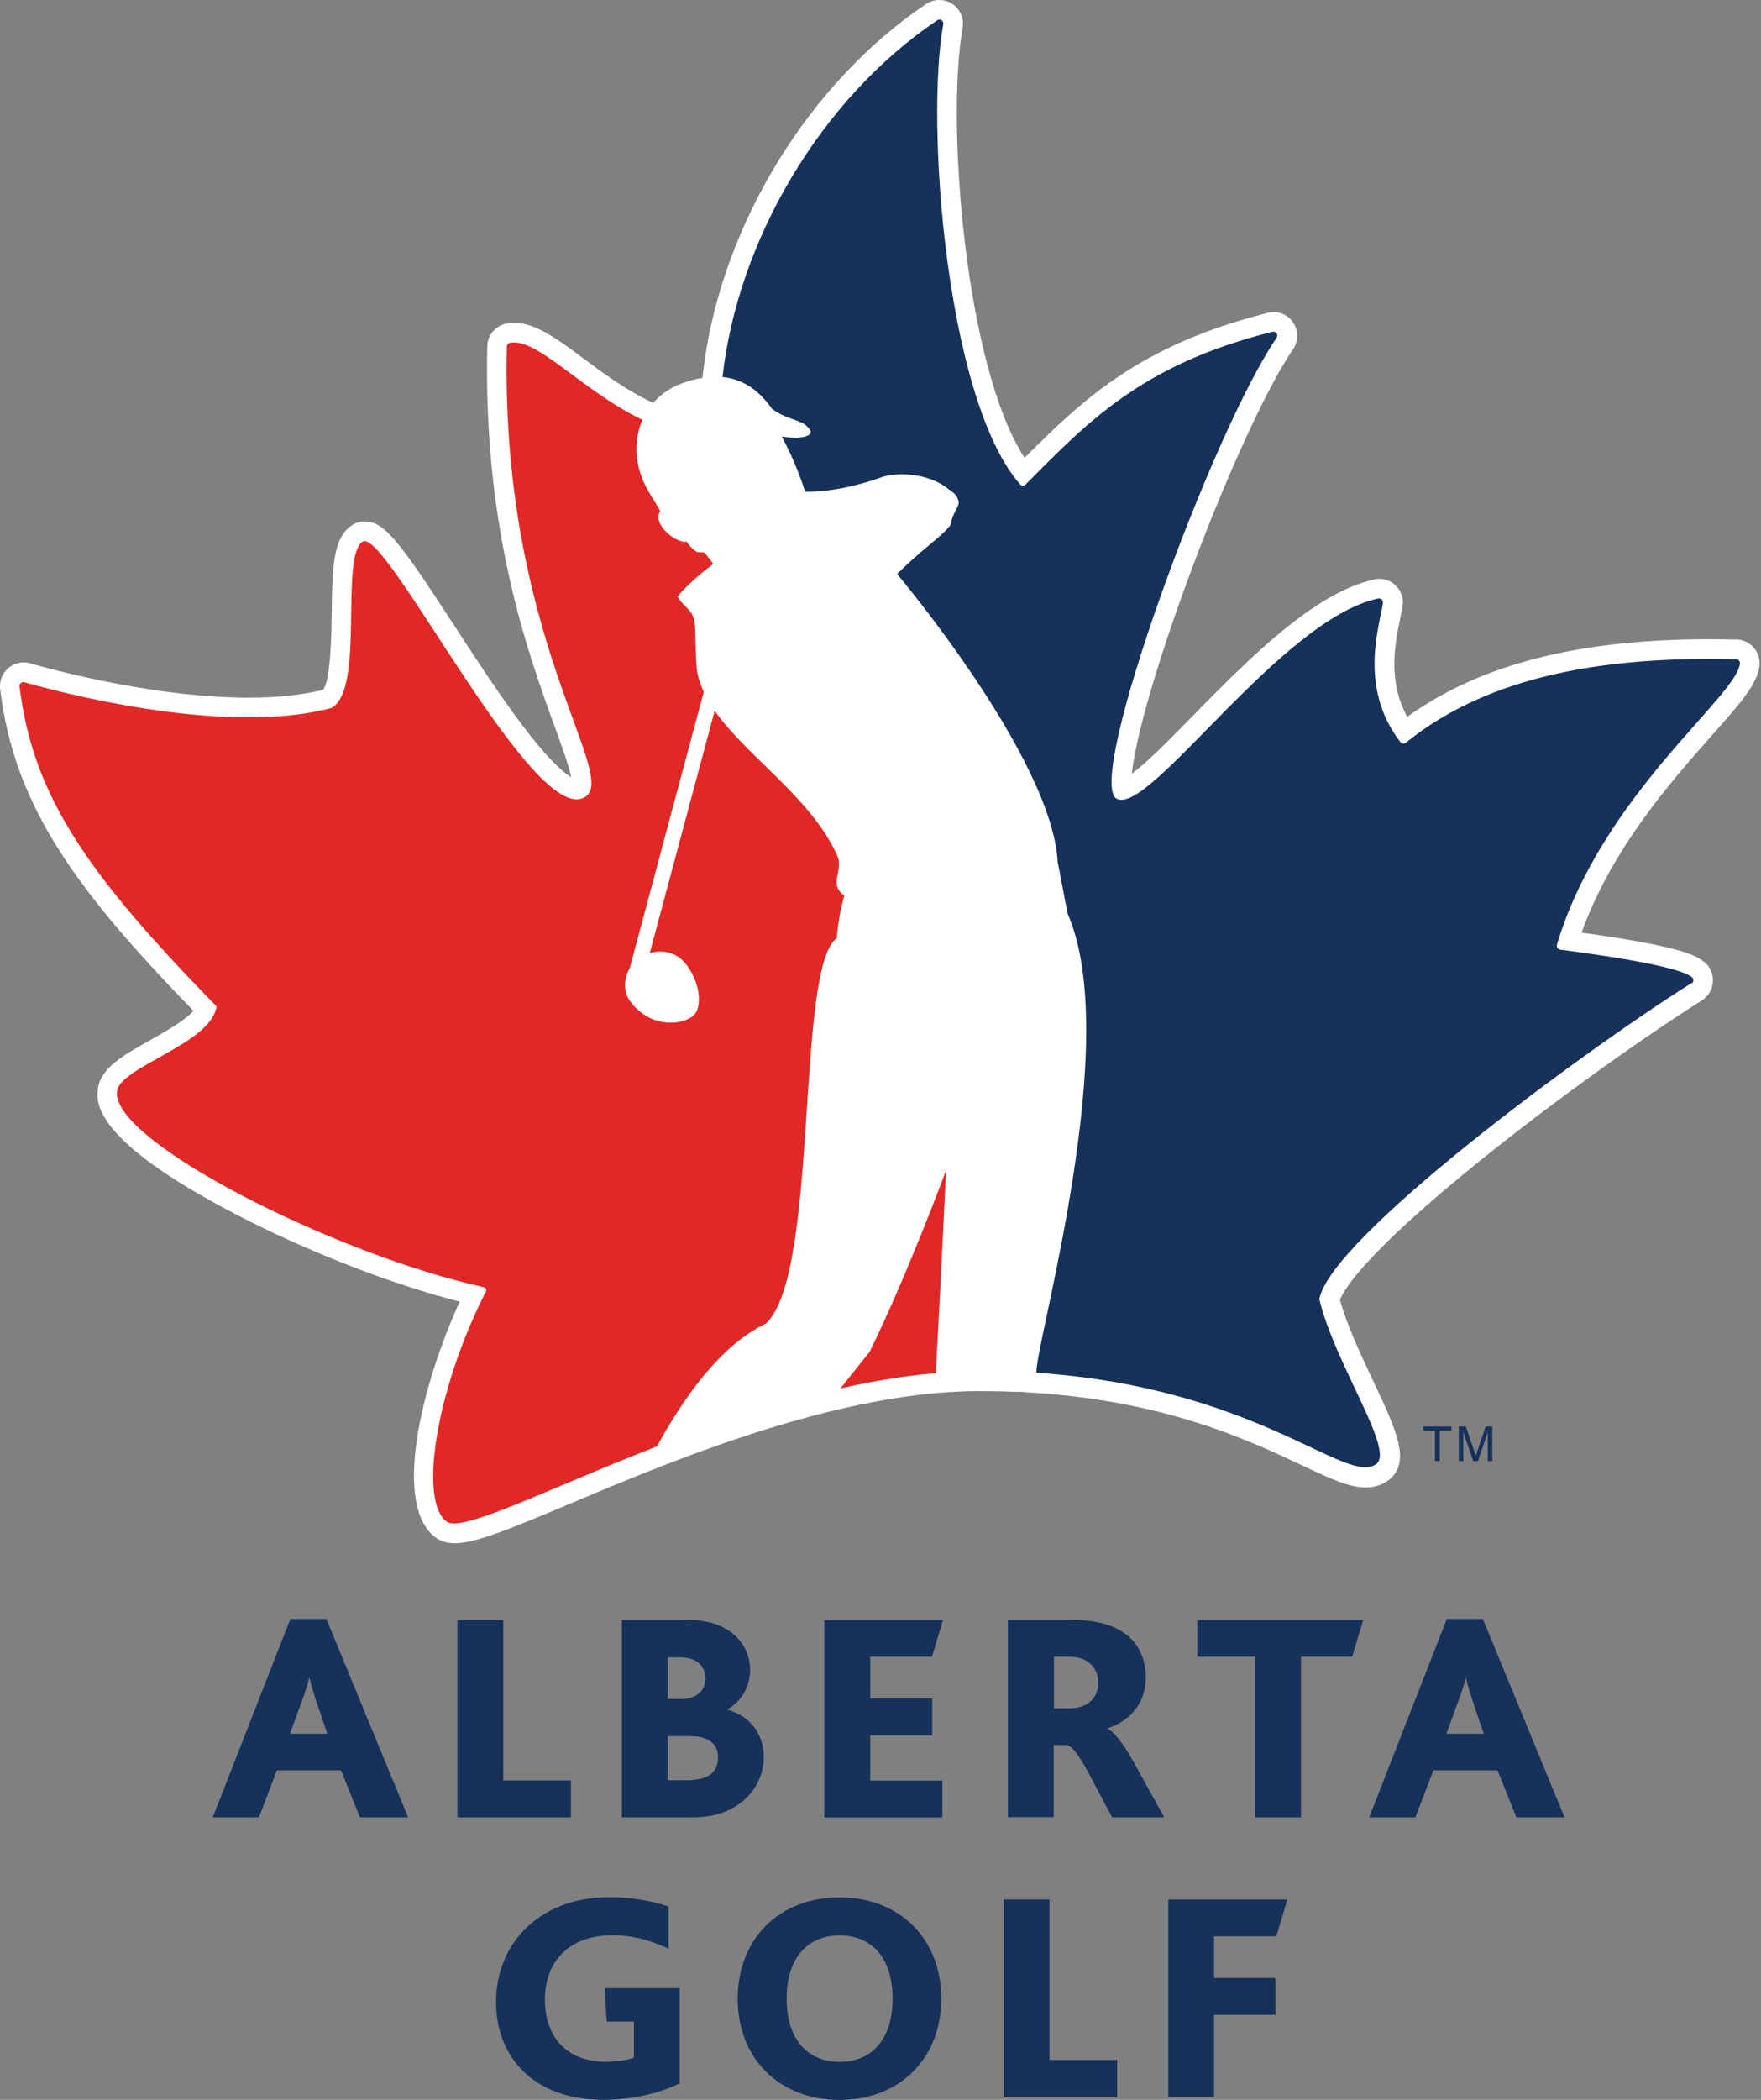 <svg width="839" height="1000" viewBox="0 0 839 1000" fill="none" xmlns="http://www.w3.org/2000/svg">
<rect x="0" y="0" width="839" height="1000" fill="#808080" stroke="none"/>
<path d="M208.508 730.886C210.917 732.725 214.023 733.612 217.637 733.612L208.508 730.886Z" fill="#E8E9EA"/>
<path d="M819.324 318.372H818.69C818.183 318.372 817.93 318.372 817.613 318.372C762.332 318.119 710.348 327.438 674.212 357.234L673.325 357.868C672.247 358.565 670.599 358.819 669.267 358.755C668.063 358.755 666.541 358.185 665.907 357.741L664.956 357.043C645.874 334.792 650.249 304.489 652.784 294.409V294.028C652.784 293.014 651.96 292.19 651.009 292.19C650.819 292.19 649.995 292.444 649.868 292.444L649.424 292.697C598.264 317.104 552.746 394.003 530.431 384.684C508.116 375.301 564.728 228.541 597.123 169.329L597.377 168.822C597.377 168.822 597.694 168.125 597.694 167.745C597.694 166.73 596.87 165.906 595.855 165.906H595.412C540.638 181.565 509.32 217.7 493.979 233.042L493.535 233.549C492.711 234.5 490.746 235.958 488.146 235.958C485.547 235.958 483.772 234.88 482.377 233.232C447.383 193.166 437.747 69.101 443.009 21.681C443.009 21.555 443.009 21.428 443.009 21.301C443.009 20.287 442.438 19.653 441.424 19.653C440.98 19.653 440.663 19.78 440.41 19.97C395.462 52.301 356.728 120.008 350.705 174.148C358.122 174.972 367.949 183.72 372.196 189.933C381.832 195.765 389.186 194.181 392.166 203.817C392.609 212.058 384.241 212.629 381.959 212.946C381.959 212.946 382.72 214.594 387.982 227.907C397.808 227.527 405.606 225.751 420.757 220.68C429.949 218.081 444.974 220.046 453.723 226.259C460.126 230.189 461.14 232.598 462.344 235.641C464.437 241.093 459.555 245.15 458.668 250.983C458.287 253.455 451.314 259.224 444.657 264.93C438.508 270.192 435.401 273.171 435.401 273.171C435.401 273.171 507.545 359.833 510.018 409.662C511.413 416.065 512.997 425.637 514.646 433.245C540.511 492.646 502.918 630.278 500.699 647.712C500.699 648.029 500.445 648.472 500.509 648.789C590.91 655.699 641.12 696.653 652.467 693.483C657.412 692.088 629.391 643.781 624.13 619.247C627.743 587.74 742.616 504.184 794.917 469.507C795.044 469.444 795.234 469.317 795.297 469.253C795.805 468.936 796.185 468.366 796.185 467.732C796.185 467.098 795.805 466.591 795.424 466.274C791.304 464.309 758.465 459.174 742.552 457.081L740.651 456.131C740.207 455.814 739.446 455.18 739.383 455.053C738.749 454.292 737.671 453.278 737.354 450.488C737.354 450.362 737.354 449.284 737.354 449.157C756.563 385.191 808.23 339.737 820.529 322.239L820.846 321.162C820.846 321.162 820.973 320.781 820.973 320.654C820.973 319.64 820.275 318.626 819.324 318.499V318.372Z" fill="#231F20"/>
<path d="M399.329 406.302C386.713 378.788 356.283 359.516 341.005 337.581L310.005 453.341C316.661 451.376 323.571 453.341 327.882 459.3C334.095 468.049 335.68 479.967 330.101 483.771C324.395 487.701 310.575 489.033 301.003 476.797C296.818 471.472 297.896 465.006 300.432 460.441L335.743 328.642C334.475 325.853 333.461 323.063 332.827 320.211C331.306 313.681 332.32 298.339 330.925 293.584C329.53 288.957 325.6 287.689 323.191 283.251C329.023 275.77 340.244 267.592 340.244 267.592L335.997 262.14L332.447 261.95C332.447 261.95 329.277 260.048 327.565 257.005C323.444 258.337 310.702 248.954 314.95 242.424C312.414 237.67 308.99 233.169 306.581 227.4C302.651 217.89 302.714 207.557 306.518 198.872C277.102 184.671 256.562 159.757 243.376 162.102C242.488 162.229 241.791 162.99 241.791 163.941C238.621 301.699 294.853 367.567 279.511 378.534C255.548 395.651 184.101 249.968 172.944 256.942C161.849 264.042 174.275 327.057 158.109 336.313C112.655 348.612 42.729 332.89 11.602 324.141C11.602 324.141 11.222 323.951 10.968 323.951C9.954 323.951 9.066 324.775 9.066 325.789C9.066 325.916 9.066 325.98 9.13 326.043C15.343 377.33 40.511 414.67 102.575 478.002C102.892 478.382 103.082 478.826 103.082 479.397C103.082 479.523 103.082 479.714 103.018 479.904C99.722 494.294 68.912 504.374 58.895 514.074C57.057 515.786 55.916 517.497 55.789 519.272C55.662 520.794 55.916 522.442 56.55 524.154C66.566 549.766 163.498 597.439 229.429 612.337C230.57 612.59 231.838 612.781 232.028 613.668C232.282 614.492 231.648 615.316 231.077 616.331C208.128 662.166 199.76 714.53 213.136 724.483C220.427 729.935 260.746 709.205 313.618 688.665C325.473 666.73 343.414 640.548 365.666 630.024C391.278 605.87 379.549 460.378 399.519 446.177C399.963 439.014 401.548 431.343 403.069 425.891C395.145 420.122 403.133 414.226 399.519 406.302H399.329Z" fill="#231F20"/>
<path d="M414.669 643.654C412.894 645.873 407.759 652.276 400.785 661.025C415.937 657.601 431.215 655.065 446.303 653.734C448.966 603.208 451.248 556.929 451.248 556.929C451.248 556.929 432.546 607.392 414.669 643.591V643.654Z" fill="#231F20"/>
<path d="M446.367 663.37C453.278 662.799 460.124 662.483 466.844 662.483C473.057 662.483 479.016 662.609 484.849 662.863V662.736L493.28 663.307C555.978 667.554 594.713 685.812 620.388 697.857C633.828 704.197 642.703 708.381 650.628 708.381C654.875 708.381 658.615 707.176 661.722 704.767C672.499 696.336 665.209 680.867 654.114 657.411C648.282 644.985 641.689 631.038 638.392 619.057C640.484 613.668 651.198 596.234 705.401 552.555C743.439 521.871 786.547 491.695 810.574 476.607C810.891 476.417 811.208 476.227 811.462 475.973C814.378 473.881 816.09 470.458 816.09 466.844C816.09 463.231 814.505 460.124 811.842 458.032C807.722 454.609 798.719 450.425 753.518 444.149C767.973 403.956 796.31 372.005 815.456 350.387C828.769 335.362 836.884 326.233 838.151 317.801V318.055C838.278 317.294 838.342 316.597 838.342 315.836C838.342 310.004 833.777 305.059 827.945 304.552C827.501 304.552 826.994 304.552 826.55 304.552H825.853C821.859 304.488 817.928 304.425 814.061 304.425C751.934 304.425 704.894 316.534 670.47 341.385C660.961 324.204 664.701 306.137 667.047 294.789C667.491 292.507 667.935 290.541 668.188 288.83C668.315 288.196 668.378 287.562 668.378 286.928C668.378 280.715 663.37 275.643 657.094 275.643C656.143 275.643 655.192 275.77 654.241 276.024H654.685C626.094 282.046 594.206 314.568 568.531 340.687C559.021 350.387 546.849 362.812 539.242 368.518C540.51 355.839 547.483 326.74 564.6 279.637C582.414 230.696 603.081 185.178 616.077 166.286L615.95 166.476C617.345 164.575 618.042 162.292 618.042 159.883C618.042 153.671 612.971 148.599 606.758 148.599C605.997 148.599 605.3 148.662 604.539 148.853H604.286L604.095 148.979C543.299 164.194 515.912 190.186 488.145 218.017C459.807 174.591 450.678 57.88 458.603 13.503C458.73 12.742 458.793 12.045 458.793 11.284C458.793 5.072 453.721 0 447.445 0C445.226 0 443.007 0.697 441.232 1.902C385.635 39.305 344.491 106.314 335.425 173.64C335.172 175.732 334.855 177.888 334.665 179.98C331.748 180.423 328.642 181.248 325.346 182.389C319.45 184.481 314.758 187.777 311.208 191.898C309.433 191.074 307.722 190.186 306.01 189.299C295.55 183.783 286.23 176.873 277.926 170.661C265.183 161.215 255.103 153.734 244.897 153.734C243.756 153.734 242.614 153.861 241.537 154.051C236.148 154.938 232.154 159.63 232.154 165.145V164.955C230.189 252.504 251.553 311.082 264.296 346.076C267.529 354.951 271.079 364.714 272.157 370.166C269.431 368.518 264.422 364.524 256.371 354.888C246.418 342.969 235.451 326.804 227.019 314.061C223.342 308.546 219.792 303.03 216.305 297.705C190.25 257.703 183.149 248.32 173.767 248.32C171.675 248.32 169.583 248.891 167.871 250.032C158.489 255.927 158.298 270.952 158.045 291.746C157.918 301.509 157.601 323.887 153.924 328.515C143.971 330.988 132.116 332.256 118.55 332.256C77.469 332.256 33.029 321.098 15.152 316.153C13.884 315.709 12.616 315.456 11.284 315.456C5.072 315.456 0 320.527 0 326.74C0 327.247 0 327.755 0.063 328.135C6.783 383.986 36.452 424.052 92.177 481.425C87.993 486.116 77.85 491.822 71.32 495.499C58.641 502.599 47.673 508.749 46.596 518.892C45.962 524.851 44.06 542.919 112.717 578.484C147.014 596.234 186.573 611.639 219.031 619.881C200.33 660.707 187.143 716.939 207.43 732.154C209.902 733.993 213.009 734.944 216.686 734.944C226.449 734.944 242.551 728.35 272.474 715.735C285.597 710.219 300.495 703.943 316.534 697.73C343.096 687.46 372.829 677.19 403.005 670.407C418.347 666.92 432.991 664.575 446.494 663.37H446.367Z" fill="white"/>
<path d="M805.947 468.366C806.455 468.049 806.772 467.478 806.772 466.844C806.772 466.274 806.518 465.703 806.074 465.386C800.115 460.251 765.184 455.116 743.313 452.263H743.566C743.566 452.263 743.376 452.263 743.313 452.263C742.425 452.137 741.728 451.376 741.728 450.425C741.728 450.235 741.728 450.108 741.728 449.981C763.092 378.851 826.931 332.192 828.96 316.153C828.96 316.153 828.96 315.9 828.96 315.773C828.96 314.822 828.199 313.998 827.248 313.935H827.121C826.614 313.808 826.171 313.935 825.854 313.935C766.262 312.603 710.03 321.098 669.837 353.683C669.52 353.937 669.077 354.127 668.633 354.127C667.999 354.127 667.428 353.81 667.111 353.303C647.015 327.248 657.412 297.578 658.87 287.245C658.87 287.245 658.87 286.991 658.87 286.865C658.87 285.85 658.046 285.026 657.031 285.026C656.905 285.026 656.715 285.026 656.588 285.026C609.992 294.979 547.611 388.741 532.016 380.373C516.674 372.132 577.28 205.909 608.217 160.898C608.217 160.898 608.534 160.201 608.534 159.82C608.534 158.806 607.71 157.982 606.695 157.982C606.569 157.982 606.442 157.982 606.315 157.982C543.617 173.64 517.942 201.344 488.653 230.696C488.336 231.013 487.892 231.267 487.322 231.267C486.751 231.267 486.244 231.013 485.927 230.569C450.996 190.63 440.79 59.465 449.411 11.538C449.411 11.538 449.411 11.285 449.411 11.158C449.411 10.143 448.587 9.319 447.573 9.319C447.193 9.319 446.812 9.446 446.559 9.636C390.834 47.166 351.465 114.683 344.238 179.536C354.255 180.55 361.926 186.193 367.885 194.814C377.077 201.154 382.719 199.252 386.269 205.275C386.523 210.093 372.449 207.937 372.449 207.937C372.449 207.937 378.599 218.588 383.607 234.183C392.672 234.31 405.288 232.598 420.503 227.083C429.949 224.357 443.959 226.195 452.074 233.105C455.371 235.197 456.131 236.592 456.702 238.811C457.272 241.093 453.659 244.58 453.152 249.081C452.898 251.427 445.354 257.259 438.761 262.901C432.612 268.163 427.413 273.361 427.413 273.361C427.413 273.361 501.396 361.037 503.931 410.739C505.326 417.142 507.101 427.603 508.686 435.21C534.805 494.865 494.676 635.032 493.788 652.72C493.788 653.037 493.788 653.417 493.788 653.734C599.785 660.898 641.69 708.127 655.827 697.097C664.449 690.377 635.921 649.423 628.567 618.74C633.702 589.768 753.456 501.205 805.377 468.493C805.567 468.429 805.694 468.302 805.821 468.176L805.947 468.366Z" fill="#16315A"/>
<g style="mix-blend-mode:multiply">
<path d="M103.144 480.474C103.144 480.474 103.144 480.157 103.144 479.967C103.144 479.397 102.953 478.953 102.573 478.636C40.636 415.367 15.531 378.154 9.318 326.931C9.318 326.931 9.318 326.74 9.318 326.677C9.318 325.663 10.143 324.839 11.157 324.839C11.41 324.839 11.601 324.838 11.791 324.965C42.855 333.714 112.653 349.373 157.981 337.137C174.083 327.945 161.658 264.993 172.815 257.956C183.973 250.919 255.293 396.349 279.129 379.295C294.471 368.328 238.366 302.587 241.473 165.082C241.473 164.131 242.17 163.37 243.057 163.243C243.121 163.243 243.184 163.243 243.311 163.243H243.057C256.244 160.961 276.784 185.749 306.072 199.949C302.269 208.635 302.269 218.968 306.199 228.414C308.545 234.12 312.032 238.684 314.567 243.375C310.32 249.905 322.999 259.288 327.12 257.893C328.831 260.936 332.065 262.901 332.065 262.901L335.615 263.091L339.862 268.543C339.862 268.543 328.705 276.721 322.809 284.139C325.218 288.576 329.148 289.844 330.543 294.535C331.938 299.227 330.924 314.568 332.382 321.098C333.016 323.951 334.03 326.74 335.298 329.53L300.05 461.012C297.451 465.513 296.436 472.043 300.557 477.305C310.13 489.54 323.887 488.209 329.592 484.278C335.171 480.411 333.586 468.493 327.373 459.871C323.062 453.848 316.216 451.946 309.559 453.912L340.496 338.469C355.775 360.34 386.078 379.549 398.693 406.999C402.37 414.923 394.319 420.756 402.243 426.525C400.722 431.913 399.137 439.648 398.693 446.748C378.85 460.949 390.515 606.124 364.967 630.278C342.842 640.801 324.901 666.92 313.046 688.792C260.301 709.332 220.045 730.062 212.754 724.61C199.441 714.594 207.746 662.419 230.695 616.648C231.266 615.57 231.836 614.809 231.583 613.985C231.329 613.161 230.125 612.907 228.984 612.654C163.179 597.819 66.438 550.209 56.485 524.661C55.851 522.949 55.534 521.301 55.724 519.78C55.914 518.004 57.055 516.293 58.83 514.581C68.847 504.882 99.594 494.865 102.89 480.474H103.144Z" fill="#E02826"/>
<path d="M414.288 643.844C412.449 646.063 407.378 652.466 400.404 661.215C415.556 657.791 430.771 655.192 445.859 653.924C448.585 603.525 450.74 557.373 450.74 557.373C450.74 557.373 432.102 607.646 414.288 643.844Z" fill="#E02826"/>
</g>
<path d="M691.518 679.346V681.311H685.939V695.829H683.657V681.311H678.078V679.346H691.518Z" fill="#16315A"/>
<path d="M695.131 679.346H698.364L703.119 693.293L707.81 679.346H710.98V695.829H708.824V686.129C708.824 685.812 708.824 685.241 708.824 684.417C708.824 683.657 708.824 682.769 708.824 681.945L704.133 695.829H701.914L697.159 681.945V684.291C697.159 685.115 697.159 685.749 697.159 686.129V695.829H695.004V679.346H695.131Z" fill="#16315A"/>
<path d="M138.392 771.016H155.509L194.434 865.475H171.485L162.482 843.096H131.926L123.367 865.475H101.369L138.329 771.016H138.392ZM155.953 825.663L151.515 812.666C149.36 806.263 148.218 802.27 147.521 799.227H147.267C146.57 802.396 145.239 806.39 142.83 812.793L138.139 825.663H155.953Z" fill="#16315A"/>
<path d="M217.953 771.459H239.761V847.914H272.029V865.475H217.953V771.459Z" fill="#16315A"/>
<path d="M296.31 771.459H327.817C348.23 771.459 357.359 783.441 357.359 795.296C357.359 802.46 353.809 810.004 346.645 813.998V814.251C358.057 817.421 363.889 826.55 363.889 836.82C363.889 850.64 352.731 865.475 330.226 865.475H296.246V771.459H296.31ZM324.711 809.116C332.255 809.116 336.122 804.552 336.122 799.417C336.122 793.838 332.255 789.274 324.14 789.274H318.118V809.116H324.711ZM327.12 847.788C337.517 847.788 342.081 844.237 342.081 836.63C342.081 830.354 337.2 826.804 329.085 826.804H318.118V847.788H327.12Z" fill="#16315A"/>
<path d="M392.798 771.459H449.283L444.021 789.02H414.606V808.863H444.148V826.423H414.606V847.978H448.966V865.538H392.734V771.523L392.798 771.459Z" fill="#16315A"/>
<path d="M480.284 771.459H510.524C518.638 771.459 524.914 772.601 529.923 774.629C541.461 779.32 545.898 788.766 545.898 799.163C545.898 811.272 537.911 819.83 527.894 823V823.253C530.747 824.965 535.058 829.973 539.876 838.785L554.71 865.475H529.859L518.448 844.047C513.567 834.918 510.46 831.495 508.305 831.051H502.029V865.411H480.221V771.396L480.284 771.459ZM509.002 813.554C512.996 813.554 515.405 812.857 517.561 811.715C520.984 809.687 523.266 806.137 523.266 801.319C523.266 796.501 520.857 792.443 516.673 790.478C514.835 789.591 512.679 789.02 509.129 789.02H502.156V813.554H509.002Z" fill="#16315A"/>
<path d="M597.945 789.02H570.432V771.459H649.486L644.224 789.02H619.817V865.475H598.009V789.02H597.945Z" fill="#16315A"/>
<path d="M689.363 771.016H706.48L745.404 865.475H722.455L713.453 843.096H682.896L674.338 865.475H652.34L689.299 771.016H689.363ZM706.923 825.663L702.486 812.666C700.33 806.263 699.189 802.27 698.492 799.227H698.238C697.541 802.396 696.21 806.39 693.8 812.793L689.109 825.663H706.923Z" fill="#16315A"/>
<path d="M288.069 946.875L289.083 962.724H302.016V979.904C298.719 981.172 293.901 981.869 288.576 981.869C269.874 981.869 259.604 969.887 259.604 952.327C259.604 934.766 270.445 921.643 291.872 921.643C302.142 921.643 310.701 924.369 318.562 928.046V907.95C310.32 905.224 301.318 903.512 290.161 903.512C257.512 903.512 236.338 925.067 236.338 953.468C236.338 980.03 254.596 1000 287.435 1000C300.558 1000 313.68 997.147 323.824 992.139V946.811H288.069V946.875Z" fill="#16315A"/>
<path d="M351.465 951.82C351.465 923.292 371.308 903.576 399.962 903.576C428.617 903.576 448.46 923.292 448.46 951.82C448.46 980.348 428.617 1000.06 399.962 1000.06C371.308 1000.06 351.465 980.348 351.465 951.82ZM425.257 951.82C425.257 931.85 414.86 921.707 400.026 921.707C385.191 921.707 374.794 931.85 374.794 951.82C374.794 971.789 385.191 981.932 400.026 981.932C414.86 981.932 425.257 971.789 425.257 951.82Z" fill="#16315A"/>
<path d="M478.191 904.59H499.999V981.045H532.268V998.605H478.191V904.59Z" fill="#16315A"/>
<path d="M556.549 904.59H613.351L608.089 922.15H578.42V941.993H607.646V959.554H578.42V998.669H556.612V904.653L556.549 904.59Z" fill="#16315A"/>
</svg>
